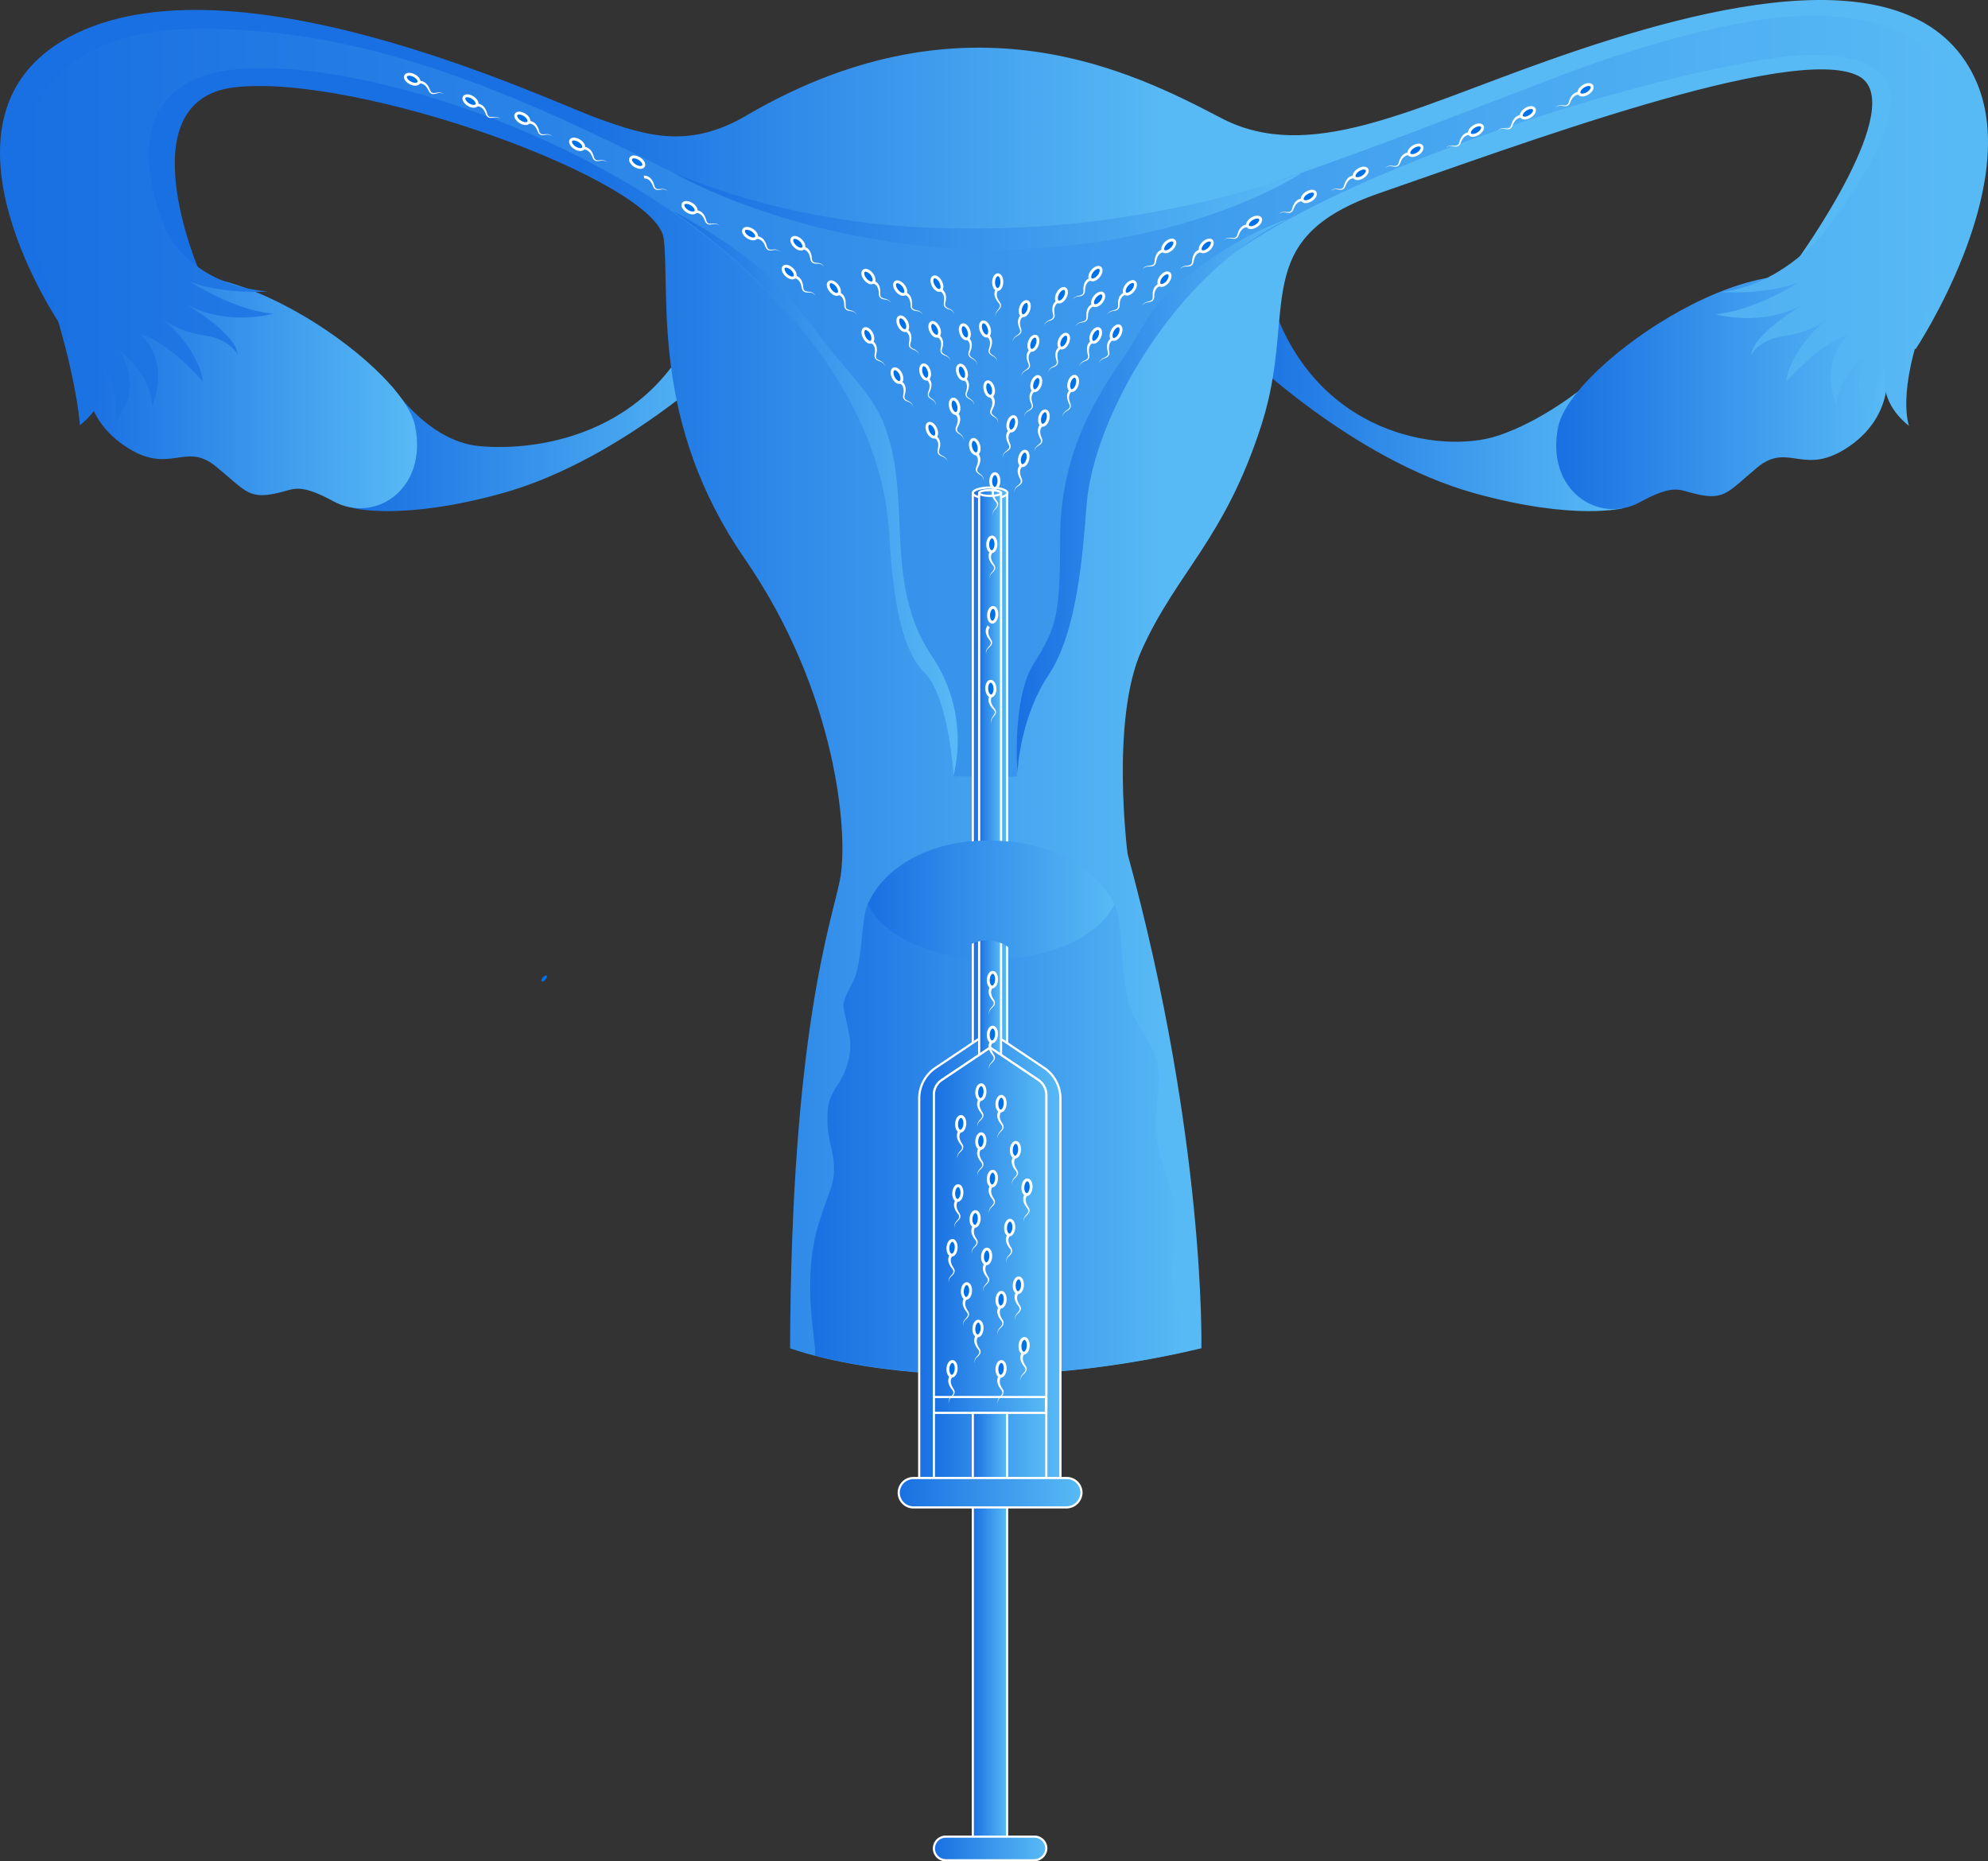 <?xml version="1.0" encoding="UTF-8"?> <svg xmlns="http://www.w3.org/2000/svg" xmlns:xlink="http://www.w3.org/1999/xlink" id="Layer_1" data-name="Layer 1" viewBox="0 0 689.72 645.7"><rect x="0" y="0" width="689.72" height="645.7" fill="#333333" stroke="none"/><defs><style>.cls-1{fill:url(#linear-gradient);}.cls-2{fill:url(#linear-gradient-2);}.cls-3{fill:url(#linear-gradient-3);}.cls-4{fill:url(#linear-gradient-4);}.cls-5{fill:url(#linear-gradient-5);}.cls-6{fill:url(#linear-gradient-6);}.cls-7{fill:url(#linear-gradient-7);}.cls-8{fill:url(#linear-gradient-8);}.cls-10,.cls-11,.cls-12,.cls-13,.cls-14,.cls-15,.cls-16,.cls-17,.cls-18,.cls-19,.cls-25,.cls-9{stroke:#fff;stroke-miterlimit:10;}.cls-10,.cls-11,.cls-12,.cls-13,.cls-14,.cls-15,.cls-16,.cls-17,.cls-18,.cls-19,.cls-9{stroke-width:0.75px;}.cls-9{fill:url(#linear-gradient-9);}.cls-10{fill:url(#linear-gradient-10);}.cls-11{fill:url(#linear-gradient-11);}.cls-12{fill:url(#linear-gradient-12);}.cls-13{fill:url(#linear-gradient-13);}.cls-14{fill:url(#linear-gradient-14);}.cls-15{fill:url(#linear-gradient-15);}.cls-16{fill:url(#linear-gradient-16);}.cls-17{fill:url(#linear-gradient-17);}.cls-18{fill:url(#linear-gradient-18);}.cls-19{fill:url(#linear-gradient-19);}.cls-20{fill:url(#linear-gradient-20);}.cls-21{fill:url(#linear-gradient-21);}.cls-22{fill:url(#linear-gradient-22);}.cls-23{fill:url(#linear-gradient-23);}.cls-24,.cls-25{fill:#0072e9;}.cls-26{fill:#fff;}</style><linearGradient id="linear-gradient" x1="633.6" y1="633.86" x2="766.3" y2="633.86" gradientTransform="matrix(1, 0, 0, -1, 0, 1080)" gradientUnits="userSpaceOnUse"><stop offset="0" stop-color="#1970e2"></stop><stop offset="1" stop-color="#58baf5"></stop></linearGradient><linearGradient id="linear-gradient-2" x1="742.81" y1="637.81" x2="857.65" y2="637.81" xlink:href="#linear-gradient"></linearGradient><linearGradient id="linear-gradient-3" x1="325.3" y1="633.86" x2="458" y2="633.86" xlink:href="#linear-gradient"></linearGradient><linearGradient id="linear-gradient-4" x1="232.63" y1="638.11" x2="347.47" y2="638.11" xlink:href="#linear-gradient"></linearGradient><linearGradient id="linear-gradient-5" x1="403.81" y1="535.44" x2="609.13" y2="535.44" xlink:href="#linear-gradient"></linearGradient><linearGradient id="linear-gradient-6" x1="210.6" y1="636.47" x2="886.63" y2="636.47" xlink:href="#linear-gradient"></linearGradient><linearGradient id="linear-gradient-7" x1="483.98" y1="389.74" x2="614.5" y2="389.74" xlink:href="#linear-gradient"></linearGradient><linearGradient id="linear-gradient-8" x1="504" y1="461.77" x2="589.5" y2="461.77" xlink:href="#linear-gradient"></linearGradient><linearGradient id="linear-gradient-9" x1="540.4" y1="503.1" x2="552.31" y2="503.1" gradientTransform="matrix(1, 0, 0, -1, -202.89, 773.92)" xlink:href="#linear-gradient"></linearGradient><linearGradient id="linear-gradient-10" x1="540.4" y1="602.9" x2="552.31" y2="602.9" gradientTransform="matrix(1, 0, 0, -1, -202.89, 773.92)" xlink:href="#linear-gradient"></linearGradient><linearGradient id="linear-gradient-11" x1="521.89" y1="338.6" x2="570.89" y2="338.6" xlink:href="#linear-gradient"></linearGradient><linearGradient id="linear-gradient-12" x1="542.58" y1="503.1" x2="550.16" y2="503.1" gradientTransform="matrix(1, 0, 0, -1, -202.89, 773.92)" xlink:href="#linear-gradient"></linearGradient><linearGradient id="linear-gradient-13" x1="542.58" y1="602.9" x2="550.16" y2="602.9" gradientTransform="matrix(1, 0, 0, -1, -202.89, 773.92)" xlink:href="#linear-gradient"></linearGradient><linearGradient id="linear-gradient-14" x1="526.9" y1="335.8" x2="565.8" y2="335.8" xlink:href="#linear-gradient"></linearGradient><linearGradient id="linear-gradient-15" x1="526.9" y1="348.15" x2="565.8" y2="348.15" xlink:href="#linear-gradient"></linearGradient><linearGradient id="linear-gradient-16" x1="526.9" y1="286.55" x2="565.8" y2="286.55" gradientTransform="matrix(1, 0, 0, -1, -202.89, 773.92)" xlink:href="#linear-gradient"></linearGradient><linearGradient id="linear-gradient-17" x1="540.4" y1="210.25" x2="552.31" y2="210.25" gradientTransform="matrix(1, 0, 0, -1, -202.89, 773.92)" xlink:href="#linear-gradient"></linearGradient><linearGradient id="linear-gradient-18" x1="526.9" y1="132.7" x2="565.8" y2="132.7" xlink:href="#linear-gradient"></linearGradient><linearGradient id="linear-gradient-19" x1="514.7" y1="256.1" x2="577.99" y2="256.1" xlink:href="#linear-gradient"></linearGradient><linearGradient id="linear-gradient-20" x1="504" y1="461.92" x2="589.5" y2="461.92" xlink:href="#linear-gradient"></linearGradient><linearGradient id="linear-gradient-21" x1="555.64" y1="602" x2="649.9" y2="602" xlink:href="#linear-gradient"></linearGradient><linearGradient id="linear-gradient-22" x1="435.9" y1="602.85" x2="535.28" y2="602.85" xlink:href="#linear-gradient"></linearGradient><linearGradient id="linear-gradient-23" x1="436.7" y1="700.65" x2="654.5" y2="700.65" xlink:href="#linear-gradient"></linearGradient></defs><title>iui 2</title><path class="cls-1" d="M752.9,439.9s-14.8,12.4-30.9,17.5c-18.9,6-63.6.1-78.5-48.5l-9.9,18.9s38,37.5,80.9,49.4c35.1,9.7,51.8,5.1,51.8,5.1Z" transform="translate(-202.89 -306.08)"></path><path class="cls-2" d="M789.2,476.9c-4-1.1-6.6-2.5-17.4,3.4-14.3,7.8-32.8-4.1-28.3-26.2s75.9-70.7,100.7-45.2c19.5,20,16.2,41.1.3,52s-20.9-1.7-31.9,7.3C801.8,477.2,801.2,480.2,789.2,476.9Z" transform="translate(-202.89 -306.08)"></path><path class="cls-3" d="M338.8,439.9s12.3,19.1,30.1,20.9c19.8,2,64.3-3.3,79.2-51.9l9.9,18.9s-38,37.5-80.9,49.4c-35.1,9.7-51.8,5.1-51.8,5.1Z" transform="translate(-202.89 -306.08)"></path><path class="cls-4" d="M301.2,476.6c4-1.1,6.6-2.5,17.4,3.4,14.3,7.8,32.8-4.1,28.3-26.2S271,383.1,246.2,408.6c-19.5,20-16.2,41.1-.3,52s20.9-1.7,31.9,7.3S289.2,479.8,301.2,476.6Z" transform="translate(-202.89 -306.08)"></path><path class="cls-5" d="M477,773.8s54.5,20.8,142.7,0c0,0,1.6-72.1-25.6-171.5,0,0-6-46.4,4.8-70.5,12.2-27.3,28.9-38.5,41.7-78.5S635.2,389,681.7,373s142.6-52,165.7-40.7c18.8,9.1-21,64-21,64l41.1,30.9s36.8-55.4,21.3-92.3c-19.6-46.3-93.3-27.4-147.8-8.2C692.3,343.8,657,363,626.5,347s-87.9-44.9-163.2-1.7c-20.8,12.8-35.8,8.1-53.4,1.7s-130.2-60-185.6-26.6c-48,29-.3,98.6-.3,98.6l48-19s-25.5-59,12-63.6c42.6-5.2,147,32.3,149.2,52.6s-4.5,63.7,28,110.8,36.1,96.5,33.1,111.5S477.4,664.2,477,773.8Z" transform="translate(-202.89 -306.08)"></path><path class="cls-6" d="M878.2,329.4c-12.6-15.9-35.5-19.8-60.2-17-19.7,2.2-49.2,10.6-71.3,19-44.5,16.9-53.9,21.1-103.1,38.5-57.2,20.3-154.9,22.2-206.9-3.8s-107.2-52-169.9-49.9c-22.2.7-48,8.9-55.1,36.1-4.1,15.6,4.3,43.2,7.8,53.6h0c10.3,31.5,11.1,47.7,11.1,47.7,11.8-9.3,8-20.4,8-20.4,6.2,8.4,4.2,19,4.2,19,10.9-12.1,1.1-25,1.1-25,13.3,11.1,11.6,20.1,11.6,20.1,6.8-17.1-4.1-25.3-4.1-25.3,9.4,2.1,21.9,16.4,21.9,16.4-1.8-12-13.9-21.5-13.9-21.5s5.1,4.2,14.7,5.6c8.6,1.3,11.3,6.6,11.3,6.6-.8-7.7-18.5-17.8-18.5-17.8,14.6,8.3,30.8,3.6,30.8,3.6-13.5-1.1-28.9-11.1-28.9-11.1,11.6,4.5,26.9,3.4,26.9,3.4-24.6-2.4-33.3-17.1-35.6-22.1-4.2-10.1-15.8-44.5,15.5-53.3,33.7-9.5,120.4,13.7,175.9,59.3,34.6,28.4,56.6,67.4,59.9,81.5,4.6,19.4.7,27.8,3.1,42.3,3.8,22.7,19.7,29.8,19.1,60.5l22,.1c2.4-27.5,7.6-29.1,14.9-48.1,7.1-18.4,3.3-28.5,5-43.7,1.8-15.4,19.1-58.8,45.6-82.1,39.8-35.2,149.5-68.6,198.2-75.5,21.7-3.1,35,1.5,38.3,8.6,6.4,14-13.9,41.8-23.1,53.4,0,0-14.1,17-34.4,19.3,0,0,15.3,1.1,26.9-3.4,0,0-15.4,9.9-28.9,11.1,0,0,16.1,4.7,30.8-3.6,0,0-17.7,10.1-18.5,17.8,0,0,2.6-5.4,11.3-6.6,9.7-1.4,14.7-5.6,14.7-5.6s-12.1,9.5-13.9,21.5c0,0,12.6-14.3,21.9-16.4,0,0-10.9,8.3-4.1,25.3,0,0-1.7-9,11.6-20.1,0,0-9.8,12.8,1.1,25,0,0-2-10.6,4.2-19,0,0-3.8,11.1,8,20.4,0,0-4.4-11.4,5.8-38C871.3,415.5,900.6,357.7,878.2,329.4Z" transform="translate(-202.89 -306.08)"></path><path class="cls-7" d="M589.4,619.6c-12.8-25.9-61.8-29.9-81-6.9-2.1,2.5-2.8,4.2-4.4,7-2,3.6-1.7,14.1-3.8,23.2-1.1,4.8-5.4,9.4-4.6,13.1,2.3,10.4,3.1,12.5,1.4,18.8-2.3,8.5-6.7,9.2-7,17.6-.4,9.9,2.6,12.7,2.2,20.7-.2,4.5-2.4,8-5.1,16.9-6.4,20.5-.9,41.7-1.4,46.3,18.1,4.7,63.9,12.9,128.8-1.4.1-6.1-4-14.7-4.9-26.3-.5-6.3,2.7-14.9,1.6-21.3-1.7-10.2-5.8-17.1-7.3-27.7-1.1-8,2.6-18.4,0-26.2-2.9-8.9-8-12.6-9.7-20.5a103.19,103.19,0,0,1-2.1-17.1C591.6,629.2,591.4,623.6,589.4,619.6Z" transform="translate(-202.89 -306.08)"></path><path class="cls-8" d="M589.4,619.6c-12.8-25.9-61.6-29.7-81-6.9a32.47,32.47,0,0,0-4.4,7c5.2,11,22.4,19.1,42.8,19.1s37.4-8,42.7-19A.35.35,0,0,1,589.4,619.6Z" transform="translate(-202.89 -306.08)"></path><rect class="cls-9" x="337.51" y="171.02" width="11.9" height="199.6"></rect><ellipse class="cls-10" cx="343.51" cy="171.02" rx="6" ry="1.9"></ellipse><path class="cls-11" d="M570.8,818.9h-49V687.2a12.8,12.8,0,0,1,5.7-10.7l18.8-12.6,18.8,12.6a12.8,12.8,0,0,1,5.7,10.7Z" transform="translate(-202.89 -306.08)"></path><rect class="cls-12" x="339.71" y="171.02" width="7.6" height="199.6"></rect><ellipse class="cls-13" cx="343.51" cy="171.02" rx="3.8" ry="1"></ellipse><path class="cls-14" d="M565.8,818.9H526.9v-133a6.16,6.16,0,0,1,2.8-5.2l16.7-11.2,16.7,11.2a6.41,6.41,0,0,1,2.8,5.2v133Z" transform="translate(-202.89 -306.08)"></path><path class="cls-15" d="M565.8,794.2H526.9V685.9a6.16,6.16,0,0,1,2.8-5.2l16.7-11.2,16.7,11.2a6.41,6.41,0,0,1,2.8,5.2V794.2Z" transform="translate(-202.89 -306.08)"></path><rect class="cls-16" x="324.01" y="484.62" width="38.9" height="5.5"></rect><rect class="cls-17" x="337.51" y="490.12" width="11.9" height="147.1"></rect><path class="cls-18" d="M561.8,951.4H531a4.12,4.12,0,0,1-4.1-4.1h0a4.12,4.12,0,0,1,4.1-4.1h30.8a4.12,4.12,0,0,1,4.1,4.1h0A4.26,4.26,0,0,1,561.8,951.4Z" transform="translate(-202.89 -306.08)"></path><path class="cls-19" d="M573,829H519.8a5.12,5.12,0,0,1-5.1-5.1h0a5.12,5.12,0,0,1,5.1-5.1H573a5.12,5.12,0,0,1,5.1,5.1h0A5.26,5.26,0,0,1,573,829Z" transform="translate(-202.89 -306.08)"></path><path class="cls-20" d="M589.4,619.6c-12.8-25.9-61.6-29.7-81-6.9a32.47,32.47,0,0,0-4.4,7c4.4,9.2,17.1,16.4,33,18.5v-2c0-1.3,3.8-3.9,8.4-3.9s8.4,2.6,8.4,3.9v2.3c17.2-1.6,31-9,35.7-18.7A.35.35,0,0,1,589.4,619.6Z" transform="translate(-202.89 -306.08)"></path><path class="cls-21" d="M555.9,574s.7-18.7,10.8-33.8,11.9-43,13.2-59.2c2.4-30,30.6-80.4,70-99,0,0-23.1,7-43.8,27.9-5.1,5.2-8.7,13.5-13.3,20.1-11.5,16.3-22.1,35.6-22.1,62.8,0,26.8-1.3,31-9.1,43.4S555.9,574,555.9,574Z" transform="translate(-202.89 -306.08)"></path><path class="cls-22" d="M533.7,575.2a52.1,52.1,0,0,0-7.5-41.5c-17.2-25.7-6.5-54.5-16.6-80.4-4.2-10.7-13.5-19.1-19.8-27.4-7.5-9.8-13.8-18.7-21.7-25.5a179,179,0,0,0-32.2-21.3s71.7,45.6,75.5,112.2c1,18.3,3.4,39.3,12.1,48S533.7,575.2,533.7,575.2Z" transform="translate(-202.89 -306.08)"></path><path class="cls-23" d="M436.7,366.1s45.9,26.8,112.3,26.5,105.5-26.5,105.5-26.5S542.1,409.8,436.7,366.1Z" transform="translate(-202.89 -306.08)"></path><ellipse class="cls-24" cx="391.65" cy="649.6" rx="1.3" ry="0.6" transform="matrix(0.66, -0.75, 0.75, 0.66, -556.91, 204.44)"></ellipse><ellipse class="cls-25" cx="547.02" cy="494.92" rx="2.56" ry="1.43" transform="translate(-166.08 721.63) rotate(-88.38)"></ellipse><path class="cls-26" d="M547.23,497.79a2.11,2.11,0,0,0-.45.95,2.68,2.68,0,0,0,0,1.16,4.26,4.26,0,0,0,.46,1.16c.19.38.47.7.71,1.15a1.65,1.65,0,0,1,.1,1.47,4.54,4.54,0,0,1-.87,1.09,3.29,3.29,0,0,0-.76,1.06,2.14,2.14,0,0,0-.08,1.3,2.19,2.19,0,0,1,0-1.34,3.57,3.57,0,0,1,.68-1.18,4.19,4.19,0,0,0,.72-1.07,1.2,1.2,0,0,0-.19-1.09c-.21-.33-.55-.67-.81-1.07a5.43,5.43,0,0,1-.65-1.27,3.27,3.27,0,0,1,.39-3Z" transform="translate(-202.89 -306.08)"></path><ellipse class="cls-25" cx="546.23" cy="520.93" rx="2.56" ry="1.43" transform="matrix(0.07, -1, 1, 0.07, -214.76, 723.04)"></ellipse><path class="cls-26" d="M546.31,523.81a1.93,1.93,0,0,0-.48.92,2.71,2.71,0,0,0,0,1.17,4.73,4.73,0,0,0,.41,1.18c.18.38.44.72.67,1.17a1.67,1.67,0,0,1,0,1.48,4.47,4.47,0,0,1-.91,1,3.19,3.19,0,0,0-.8,1,2.13,2.13,0,0,0-.14,1.3,2.3,2.3,0,0,1,0-1.35,3.49,3.49,0,0,1,.74-1.15,4.25,4.25,0,0,0,.76-1,1.24,1.24,0,0,0-.14-1.1c-.2-.33-.53-.69-.77-1.09a5.38,5.38,0,0,1-.6-1.31,3.25,3.25,0,0,1,.52-3Z" transform="translate(-202.89 -306.08)"></path><ellipse class="cls-25" cx="546.69" cy="544.92" rx="1.43" ry="2.56" transform="translate(-224.26 -283.76) rotate(-2.29)"></ellipse><path class="cls-26" d="M547.09,547.77a2.08,2.08,0,0,0-.38,1,2.91,2.91,0,0,0,.12,1.16,4.58,4.58,0,0,0,.53,1.12c.23.36.52.67.79,1.09a1.63,1.63,0,0,1,.2,1.47,4.36,4.36,0,0,1-.79,1.14,3.4,3.4,0,0,0-.68,1.12,2.22,2.22,0,0,0,0,1.3,2.26,2.26,0,0,1-.12-1.34,3.66,3.66,0,0,1,.6-1.22,4.24,4.24,0,0,0,.64-1.12,1.18,1.18,0,0,0-.26-1.08c-.23-.31-.59-.62-.88-1a4.88,4.88,0,0,1-.73-1.23,3.23,3.23,0,0,1,.18-3Z" transform="translate(-202.89 -306.08)"></path><ellipse class="cls-25" cx="547.19" cy="645.93" rx="2.56" ry="1.43" transform="translate(-334.44 845.76) rotate(-86.43)"></ellipse><path class="cls-26" d="M547.29,648.8a2,2,0,0,0-.47.93,2.71,2.71,0,0,0,0,1.17,4.55,4.55,0,0,0,.42,1.17c.18.39.45.72.68,1.17a1.67,1.67,0,0,1,0,1.48,4.47,4.47,0,0,1-.9,1.06,3.26,3.26,0,0,0-.79,1,2.14,2.14,0,0,0-.13,1.3,2.27,2.27,0,0,1,0-1.34,3.51,3.51,0,0,1,.73-1.16,4.47,4.47,0,0,0,.75-1,1.21,1.21,0,0,0-.15-1.1c-.2-.34-.53-.69-.77-1.09a5,5,0,0,1-.61-1.3,3.26,3.26,0,0,1,.49-3Z" transform="translate(-202.89 -306.08)"></path><ellipse class="cls-25" cx="547.19" cy="664.93" rx="2.56" ry="1.43" transform="translate(-353.41 863.58) rotate(-86.43)"></ellipse><path class="cls-26" d="M547.29,667.8a2,2,0,0,0-.47.93,2.71,2.71,0,0,0,0,1.17,4.55,4.55,0,0,0,.42,1.17c.18.39.45.72.68,1.17a1.67,1.67,0,0,1,0,1.48,4.47,4.47,0,0,1-.9,1.06,3.26,3.26,0,0,0-.79,1,2.14,2.14,0,0,0-.13,1.3,2.27,2.27,0,0,1,0-1.34,3.51,3.51,0,0,1,.73-1.16,4.47,4.47,0,0,0,.75-1,1.21,1.21,0,0,0-.15-1.1c-.2-.34-.53-.69-.77-1.09a5,5,0,0,1-.61-1.3,3.26,3.26,0,0,1,.49-3Z" transform="translate(-202.89 -306.08)"></path><ellipse class="cls-25" cx="550.19" cy="688.93" rx="2.56" ry="1.43" transform="translate(-374.55 889.08) rotate(-86.43)"></ellipse><path class="cls-26" d="M550.29,691.8a2,2,0,0,0-.47.93,2.71,2.71,0,0,0,0,1.17,4.55,4.55,0,0,0,.42,1.17c.18.39.45.72.68,1.17a1.67,1.67,0,0,1,0,1.48,4.47,4.47,0,0,1-.9,1.06,3.26,3.26,0,0,0-.79,1,2.14,2.14,0,0,0-.13,1.3,2.27,2.27,0,0,1,0-1.34,3.51,3.51,0,0,1,.73-1.16,4.47,4.47,0,0,0,.75-1,1.21,1.21,0,0,0-.15-1.1c-.2-.34-.53-.69-.77-1.09a5,5,0,0,1-.61-1.3,3.26,3.26,0,0,1,.49-3Z" transform="translate(-202.89 -306.08)"></path><ellipse class="cls-25" cx="543.19" cy="701.93" rx="2.56" ry="1.43" transform="translate(-394.09 894.28) rotate(-86.43)"></ellipse><path class="cls-26" d="M543.29,704.8a2,2,0,0,0-.47.93,2.71,2.71,0,0,0,0,1.17,4.55,4.55,0,0,0,.42,1.17c.18.39.45.72.68,1.17a1.67,1.67,0,0,1,0,1.48,4.47,4.47,0,0,1-.9,1.06,3.26,3.26,0,0,0-.79,1,2.14,2.14,0,0,0-.13,1.3,2.27,2.27,0,0,1,0-1.34,3.51,3.51,0,0,1,.73-1.16,4.47,4.47,0,0,0,.75-1,1.21,1.21,0,0,0-.15-1.1c-.2-.34-.53-.69-.77-1.09a5,5,0,0,1-.61-1.3,3.26,3.26,0,0,1,.49-3Z" transform="translate(-202.89 -306.08)"></path><ellipse class="cls-25" cx="547.19" cy="714.93" rx="2.56" ry="1.43" transform="translate(-403.31 910.46) rotate(-86.43)"></ellipse><path class="cls-26" d="M547.29,717.8a2,2,0,0,0-.47.93,2.71,2.71,0,0,0,0,1.17,4.55,4.55,0,0,0,.42,1.17c.18.39.45.72.68,1.17a1.67,1.67,0,0,1,0,1.48,4.47,4.47,0,0,1-.9,1.06,3.26,3.26,0,0,0-.79,1,2.14,2.14,0,0,0-.13,1.3,2.27,2.27,0,0,1,0-1.34,3.51,3.51,0,0,1,.73-1.16,4.47,4.47,0,0,0,.75-1,1.21,1.21,0,0,0-.15-1.1c-.2-.34-.53-.69-.77-1.09a5,5,0,0,1-.61-1.3,3.26,3.26,0,0,1,.49-3Z" transform="translate(-202.89 -306.08)"></path><ellipse class="cls-25" cx="555.19" cy="704.93" rx="2.56" ry="1.43" transform="translate(-385.83 909.07) rotate(-86.43)"></ellipse><path class="cls-26" d="M555.29,707.8a2,2,0,0,0-.47.93,2.71,2.71,0,0,0,0,1.17,4.55,4.55,0,0,0,.42,1.17c.18.39.45.72.68,1.17a1.67,1.67,0,0,1,0,1.48,4.47,4.47,0,0,1-.9,1.06,3.26,3.26,0,0,0-.79,1,2.14,2.14,0,0,0-.13,1.3,2.27,2.27,0,0,1,0-1.34,3.51,3.51,0,0,1,.73-1.16,4.47,4.47,0,0,0,.75-1,1.21,1.21,0,0,0-.15-1.1c-.2-.34-.53-.69-.77-1.09a5,5,0,0,1-.61-1.3,3.26,3.26,0,0,1,.49-3Z" transform="translate(-202.89 -306.08)"></path><ellipse class="cls-25" cx="559.19" cy="717.93" rx="2.56" ry="1.43" transform="translate(-395.05 925.25) rotate(-86.43)"></ellipse><path class="cls-26" d="M559.29,720.8a2,2,0,0,0-.47.93,2.71,2.71,0,0,0,0,1.17,4.55,4.55,0,0,0,.42,1.17c.18.39.45.72.68,1.17a1.67,1.67,0,0,1,0,1.48,4.47,4.47,0,0,1-.9,1.06,3.26,3.26,0,0,0-.79,1,2.14,2.14,0,0,0-.13,1.3,2.27,2.27,0,0,1,0-1.34,3.51,3.51,0,0,1,.73-1.16,4.47,4.47,0,0,0,.75-1,1.21,1.21,0,0,0-.15-1.1c-.2-.34-.53-.69-.77-1.09a5,5,0,0,1-.61-1.3,3.26,3.26,0,0,1,.49-3Z" transform="translate(-202.89 -306.08)"></path><ellipse class="cls-25" cx="541.19" cy="728.93" rx="2.56" ry="1.43" transform="translate(-422.91 917.6) rotate(-86.43)"></ellipse><path class="cls-26" d="M541.29,731.8a2,2,0,0,0-.47.93,2.71,2.71,0,0,0,0,1.17,4.55,4.55,0,0,0,.42,1.17c.18.39.45.72.68,1.17a1.67,1.67,0,0,1,0,1.48,4.47,4.47,0,0,1-.9,1.06,3.26,3.26,0,0,0-.79,1,2.14,2.14,0,0,0-.13,1.3,2.27,2.27,0,0,1,0-1.34,3.51,3.51,0,0,1,.73-1.16,4.47,4.47,0,0,0,.75-1,1.21,1.21,0,0,0-.15-1.1c-.2-.34-.53-.69-.77-1.09a5,5,0,0,1-.61-1.3,3.26,3.26,0,0,1,.49-3Z" transform="translate(-202.89 -306.08)"></path><ellipse class="cls-25" cx="535.19" cy="719.93" rx="2.56" ry="1.43" transform="translate(-419.55 903.18) rotate(-86.43)"></ellipse><path class="cls-26" d="M535.29,722.8a2,2,0,0,0-.47.93,2.71,2.71,0,0,0,0,1.17,4.55,4.55,0,0,0,.42,1.17c.18.39.45.72.68,1.17a1.67,1.67,0,0,1,0,1.48,4.47,4.47,0,0,1-.9,1.06,3.26,3.26,0,0,0-.79,1,2.14,2.14,0,0,0-.13,1.3,2.27,2.27,0,0,1,0-1.34,3.51,3.51,0,0,1,.73-1.16,4.47,4.47,0,0,0,.75-1,1.21,1.21,0,0,0-.15-1.1c-.2-.34-.53-.69-.77-1.09a5,5,0,0,1-.61-1.3,3.26,3.26,0,0,1,.49-3Z" transform="translate(-202.89 -306.08)"></path><ellipse class="cls-25" cx="545.19" cy="741.93" rx="2.56" ry="1.43" transform="translate(-432.13 933.79) rotate(-86.43)"></ellipse><path class="cls-26" d="M545.29,744.8a2,2,0,0,0-.47.93,2.71,2.71,0,0,0,0,1.17,4.55,4.55,0,0,0,.42,1.17c.18.39.45.72.68,1.17a1.67,1.67,0,0,1,0,1.48,4.47,4.47,0,0,1-.9,1.06,3.26,3.26,0,0,0-.79,1,2.14,2.14,0,0,0-.13,1.3,2.27,2.27,0,0,1,0-1.34,3.51,3.51,0,0,1,.73-1.16,4.47,4.47,0,0,0,.75-1,1.21,1.21,0,0,0-.15-1.1c-.2-.34-.53-.69-.77-1.09a5,5,0,0,1-.61-1.3,3.26,3.26,0,0,1,.49-3Z" transform="translate(-202.89 -306.08)"></path><ellipse class="cls-25" cx="553.19" cy="731.93" rx="2.56" ry="1.43" transform="translate(-414.65 932.39) rotate(-86.43)"></ellipse><path class="cls-26" d="M553.29,734.8a2,2,0,0,0-.47.93,2.71,2.71,0,0,0,0,1.17,4.55,4.55,0,0,0,.42,1.17c.18.39.45.72.68,1.17a1.67,1.67,0,0,1,0,1.48,4.47,4.47,0,0,1-.9,1.06,3.26,3.26,0,0,0-.79,1,2.14,2.14,0,0,0-.13,1.3,2.27,2.27,0,0,1,0-1.34,3.51,3.51,0,0,1,.73-1.16,4.47,4.47,0,0,0,.75-1,1.21,1.21,0,0,0-.15-1.1c-.2-.34-.53-.69-.77-1.09a5,5,0,0,1-.61-1.3,3.26,3.26,0,0,1,.49-3Z" transform="translate(-202.89 -306.08)"></path><ellipse class="cls-25" cx="538.19" cy="753.93" rx="2.56" ry="1.43" transform="translate(-450.67 938.05) rotate(-86.43)"></ellipse><path class="cls-26" d="M538.29,756.8a2,2,0,0,0-.47.93,2.71,2.71,0,0,0,0,1.17,4.55,4.55,0,0,0,.42,1.17c.18.39.45.72.68,1.17a1.67,1.67,0,0,1,0,1.48,4.47,4.47,0,0,1-.9,1.06,3.26,3.26,0,0,0-.79,1,2.14,2.14,0,0,0-.13,1.3,2.27,2.27,0,0,1,0-1.34,3.51,3.51,0,0,1,.73-1.16,4.47,4.47,0,0,0,.75-1,1.21,1.21,0,0,0-.15-1.1c-.2-.34-.53-.69-.77-1.09a5,5,0,0,1-.61-1.3,3.26,3.26,0,0,1,.49-3Z" transform="translate(-202.89 -306.08)"></path><ellipse class="cls-25" cx="533.19" cy="738.93" rx="2.56" ry="1.43" transform="translate(-440.39 919) rotate(-86.43)"></ellipse><path class="cls-26" d="M533.29,741.8a2,2,0,0,0-.47.93,2.71,2.71,0,0,0,0,1.17,4.55,4.55,0,0,0,.42,1.17c.18.39.45.72.68,1.17a1.67,1.67,0,0,1,0,1.48,4.47,4.47,0,0,1-.9,1.06,3.26,3.26,0,0,0-.79,1,2.14,2.14,0,0,0-.13,1.3,2.27,2.27,0,0,1,0-1.34,3.51,3.51,0,0,1,.73-1.16,4.47,4.47,0,0,0,.75-1,1.21,1.21,0,0,0-.15-1.1c-.2-.34-.53-.69-.77-1.09a5,5,0,0,1-.61-1.3,3.26,3.26,0,0,1,.49-3Z" transform="translate(-202.89 -306.08)"></path><ellipse class="cls-25" cx="542.19" cy="766.93" rx="2.56" ry="1.43" transform="translate(-459.9 954.24) rotate(-86.43)"></ellipse><path class="cls-26" d="M542.29,769.8a2,2,0,0,0-.47.93,2.71,2.71,0,0,0,0,1.17,4.55,4.55,0,0,0,.42,1.17c.18.39.45.72.68,1.17a1.67,1.67,0,0,1,0,1.48,4.47,4.47,0,0,1-.9,1.06,3.26,3.26,0,0,0-.79,1,2.14,2.14,0,0,0-.13,1.3,2.27,2.27,0,0,1,0-1.34,3.51,3.51,0,0,1,.73-1.16,4.47,4.47,0,0,0,.75-1,1.21,1.21,0,0,0-.15-1.1c-.2-.34-.53-.69-.77-1.09a5,5,0,0,1-.61-1.3,3.26,3.26,0,0,1,.49-3Z" transform="translate(-202.89 -306.08)"></path><ellipse class="cls-25" cx="550.19" cy="756.93" rx="2.56" ry="1.43" transform="translate(-442.41 952.84) rotate(-86.43)"></ellipse><path class="cls-26" d="M550.29,759.8a2,2,0,0,0-.47.93,2.71,2.71,0,0,0,0,1.17,4.55,4.55,0,0,0,.42,1.17c.18.39.45.72.68,1.17a1.67,1.67,0,0,1,0,1.48,4.47,4.47,0,0,1-.9,1.06,3.26,3.26,0,0,0-.79,1,2.14,2.14,0,0,0-.13,1.3,2.27,2.27,0,0,1,0-1.34,3.51,3.51,0,0,1,.73-1.16,4.47,4.47,0,0,0,.75-1,1.21,1.21,0,0,0-.15-1.1c-.2-.34-.53-.69-.77-1.09a5,5,0,0,1-.61-1.3,3.26,3.26,0,0,1,.49-3Z" transform="translate(-202.89 -306.08)"></path><ellipse class="cls-25" cx="556.19" cy="751.93" rx="2.56" ry="1.43" transform="translate(-431.8 954.14) rotate(-86.43)"></ellipse><path class="cls-26" d="M556.29,754.8a2,2,0,0,0-.47.93,2.71,2.71,0,0,0,0,1.17,4.55,4.55,0,0,0,.42,1.17c.18.39.45.72.68,1.17a1.67,1.67,0,0,1,0,1.48,4.47,4.47,0,0,1-.9,1.06,3.26,3.26,0,0,0-.79,1,2.14,2.14,0,0,0-.13,1.3,2.27,2.27,0,0,1,0-1.34,3.51,3.51,0,0,1,.73-1.16,4.47,4.47,0,0,0,.75-1,1.21,1.21,0,0,0-.15-1.1c-.2-.34-.53-.69-.77-1.09a5,5,0,0,1-.61-1.3,3.26,3.26,0,0,1,.49-3Z" transform="translate(-202.89 -306.08)"></path><ellipse class="cls-25" cx="550.19" cy="780.93" rx="2.56" ry="1.43" transform="translate(-466.37 975.35) rotate(-86.43)"></ellipse><path class="cls-26" d="M550.29,783.8a2,2,0,0,0-.47.93,2.71,2.71,0,0,0,0,1.17,4.55,4.55,0,0,0,.42,1.17c.18.39.45.72.68,1.17a1.67,1.67,0,0,1,0,1.48,4.47,4.47,0,0,1-.9,1.06,3.26,3.26,0,0,0-.79,1,2.14,2.14,0,0,0-.13,1.3,2.27,2.27,0,0,1,0-1.34,3.51,3.51,0,0,1,.73-1.16,4.47,4.47,0,0,0,.75-1,1.21,1.21,0,0,0-.15-1.1c-.2-.34-.53-.69-.77-1.09a5,5,0,0,1-.61-1.3,3.26,3.26,0,0,1,.49-3Z" transform="translate(-202.89 -306.08)"></path><ellipse class="cls-25" cx="533.19" cy="780.93" rx="2.56" ry="1.43" transform="translate(-482.31 958.38) rotate(-86.43)"></ellipse><path class="cls-26" d="M533.29,783.8a2,2,0,0,0-.47.93,2.71,2.71,0,0,0,0,1.17,4.55,4.55,0,0,0,.42,1.17c.18.39.45.72.68,1.17a1.67,1.67,0,0,1,0,1.48,4.47,4.47,0,0,1-.9,1.06,3.26,3.26,0,0,0-.79,1,2.14,2.14,0,0,0-.13,1.3,2.27,2.27,0,0,1,0-1.34,3.51,3.51,0,0,1,.73-1.16,4.47,4.47,0,0,0,.75-1,1.21,1.21,0,0,0-.15-1.1c-.2-.34-.53-.69-.77-1.09a5,5,0,0,1-.61-1.3,3.26,3.26,0,0,1,.49-3Z" transform="translate(-202.89 -306.08)"></path><ellipse class="cls-25" cx="558.19" cy="772.93" rx="2.56" ry="1.43" transform="translate(-450.88 975.83) rotate(-86.43)"></ellipse><path class="cls-26" d="M558.29,775.8a2,2,0,0,0-.47.93,2.71,2.71,0,0,0,0,1.17,4.55,4.55,0,0,0,.42,1.17c.18.39.45.72.68,1.17a1.67,1.67,0,0,1,0,1.48,4.47,4.47,0,0,1-.9,1.06,3.26,3.26,0,0,0-.79,1,2.14,2.14,0,0,0-.13,1.3,2.27,2.27,0,0,1,0-1.34,3.51,3.51,0,0,1,.73-1.16,4.47,4.47,0,0,0,.75-1,1.21,1.21,0,0,0-.15-1.1c-.2-.34-.53-.69-.77-1.09a5,5,0,0,1-.61-1.3,3.26,3.26,0,0,1,.49-3Z" transform="translate(-202.89 -306.08)"></path><ellipse class="cls-25" cx="536.19" cy="695.93" rx="2.56" ry="1.43" transform="translate(-394.66 881.67) rotate(-86.43)"></ellipse><path class="cls-26" d="M536.29,698.8a2,2,0,0,0-.47.93,2.71,2.71,0,0,0,0,1.17,4.55,4.55,0,0,0,.42,1.17c.18.39.45.72.68,1.17a1.67,1.67,0,0,1,0,1.48,4.47,4.47,0,0,1-.9,1.06,3.26,3.26,0,0,0-.79,1,2.14,2.14,0,0,0-.13,1.3,2.27,2.27,0,0,1,0-1.34,3.51,3.51,0,0,1,.73-1.16,4.47,4.47,0,0,0,.75-1,1.21,1.21,0,0,0-.15-1.1c-.2-.34-.53-.69-.77-1.09a5,5,0,0,1-.61-1.3,3.26,3.26,0,0,1,.49-3Z" transform="translate(-202.89 -306.08)"></path><ellipse class="cls-25" cx="543.19" cy="684.93" rx="2.56" ry="1.43" transform="translate(-377.12 878.34) rotate(-86.43)"></ellipse><path class="cls-26" d="M543.29,687.8a2,2,0,0,0-.47.93,2.71,2.71,0,0,0,0,1.17,4.55,4.55,0,0,0,.42,1.17c.18.39.45.72.68,1.17a1.67,1.67,0,0,1,0,1.48,4.47,4.47,0,0,1-.9,1.06,3.26,3.26,0,0,0-.79,1,2.14,2.14,0,0,0-.13,1.3,2.27,2.27,0,0,1,0-1.34,3.51,3.51,0,0,1,.73-1.16,4.47,4.47,0,0,0,.75-1,1.21,1.21,0,0,0-.15-1.1c-.2-.34-.53-.69-.77-1.09a5,5,0,0,1-.61-1.3,3.26,3.26,0,0,1,.49-3Z" transform="translate(-202.89 -306.08)"></path><ellipse class="cls-25" cx="548.01" cy="472.92" rx="2.56" ry="1.43" transform="translate(-141.67 702.56) rotate(-88.53)"></ellipse><path class="cls-26" d="M548.22,475.79a2.1,2.1,0,0,0-.44.95,2.68,2.68,0,0,0,0,1.16,4.39,4.39,0,0,0,.46,1.16c.2.38.47.7.72,1.14a1.67,1.67,0,0,1,.1,1.48,4.54,4.54,0,0,1-.87,1.09,3.53,3.53,0,0,0-.75,1.06,2.17,2.17,0,0,0-.08,1.31,2.3,2.3,0,0,1,0-1.35,3.75,3.75,0,0,1,.68-1.18,4.57,4.57,0,0,0,.72-1.07,1.23,1.23,0,0,0-.19-1.09c-.22-.33-.56-.67-.81-1.07a5.1,5.1,0,0,1-.66-1.27,3.21,3.21,0,0,1,.39-3Z" transform="translate(-202.89 -306.08)"></path><ellipse class="cls-25" cx="549.01" cy="403.92" rx="2.56" ry="1.43" transform="translate(-71.72 636.33) rotate(-88.53)"></ellipse><path class="cls-26" d="M549.22,406.79a2.1,2.1,0,0,0-.44.95,2.68,2.68,0,0,0,0,1.16,4.39,4.39,0,0,0,.46,1.16c.2.38.47.7.72,1.14a1.67,1.67,0,0,1,.1,1.48,4.54,4.54,0,0,1-.87,1.09,3.53,3.53,0,0,0-.75,1.06,2.17,2.17,0,0,0-.08,1.31,2.3,2.3,0,0,1,0-1.35,3.75,3.75,0,0,1,.68-1.18,4.57,4.57,0,0,0,.72-1.07,1.23,1.23,0,0,0-.19-1.09c-.22-.33-.56-.67-.81-1.07a5.1,5.1,0,0,1-.66-1.27,3.21,3.21,0,0,1,.39-3Z" transform="translate(-202.89 -306.08)"></path><ellipse class="cls-25" cx="554.04" cy="453.06" rx="2.56" ry="1.43" transform="translate(-221.26 576.6) rotate(-76.16)"></ellipse><path class="cls-26" d="M553.64,455.91a2,2,0,0,0-.64.83,2.9,2.9,0,0,0-.22,1.14,4.73,4.73,0,0,0,.21,1.23c.11.41.31.79.46,1.27a1.68,1.68,0,0,1-.22,1.47,4.64,4.64,0,0,1-1.08.88,3.21,3.21,0,0,0-1,.87,2.21,2.21,0,0,0-.36,1.26,2.26,2.26,0,0,1,.25-1.32,3.42,3.42,0,0,1,.92-1,4.67,4.67,0,0,0,.93-.89,1.24,1.24,0,0,0,.05-1.11c-.14-.37-.4-.77-.57-1.21a5.27,5.27,0,0,1-.37-1.39,3.22,3.22,0,0,1,1-2.84Z" transform="translate(-202.89 -306.08)"></path><ellipse class="cls-25" cx="575.22" cy="439.11" rx="2.56" ry="1.43" transform="translate(-208.55 564.61) rotate(-73.97)"></ellipse><path class="cls-26" d="M574.71,441.94a1.93,1.93,0,0,0-.67.8,2.93,2.93,0,0,0-.26,1.14,4.4,4.4,0,0,0,.16,1.24c.09.41.28.79.4,1.28a1.67,1.67,0,0,1-.27,1.46,4.73,4.73,0,0,1-1.11.83,3.43,3.43,0,0,0-1,.85,2.21,2.21,0,0,0-.41,1.23,2.3,2.3,0,0,1,.31-1.3,3.58,3.58,0,0,1,1-1,4.42,4.42,0,0,0,1-.85,1.23,1.23,0,0,0,.09-1.11c-.13-.37-.37-.79-.52-1.23a5,5,0,0,1-.31-1.4,3.2,3.2,0,0,1,1.12-2.8Z" transform="translate(-202.89 -306.08)"></path><ellipse class="cls-25" cx="562.44" cy="439.17" rx="2.56" ry="1.43" transform="translate(-237.06 524.6) rotate(-71.26)"></ellipse><path class="cls-26" d="M561.79,442a2,2,0,0,0-.7.77,2.84,2.84,0,0,0-.32,1.13,4.79,4.79,0,0,0,.1,1.24c.08.42.25.81.35,1.3a1.64,1.64,0,0,1-.34,1.44,4.59,4.59,0,0,1-1.15.78,3.44,3.44,0,0,0-1,.8,2.17,2.17,0,0,0-.46,1.22,2.2,2.2,0,0,1,.36-1.29,3.44,3.44,0,0,1,1-.93,4.77,4.77,0,0,0,1-.81,1.22,1.22,0,0,0,.15-1.1c-.11-.38-.33-.81-.46-1.26a5,5,0,0,1-.25-1.41,3.22,3.22,0,0,1,1.26-2.75Z" transform="translate(-202.89 -306.08)"></path><ellipse class="cls-25" cx="561.44" cy="425.17" rx="2.56" ry="1.43" transform="translate(-224.48 514.15) rotate(-71.26)"></ellipse><path class="cls-26" d="M560.79,428a2,2,0,0,0-.7.77,2.84,2.84,0,0,0-.32,1.13,4.79,4.79,0,0,0,.1,1.24c.08.42.25.81.35,1.3a1.64,1.64,0,0,1-.34,1.44,4.59,4.59,0,0,1-1.15.78,3.44,3.44,0,0,0-1,.8,2.17,2.17,0,0,0-.46,1.22,2.2,2.2,0,0,1,.36-1.29,3.44,3.44,0,0,1,1-.93,4.77,4.77,0,0,0,1-.81,1.22,1.22,0,0,0,.15-1.1c-.11-.38-.33-.81-.46-1.26a5,5,0,0,1-.25-1.41,3.22,3.22,0,0,1,1.26-2.75Z" transform="translate(-202.89 -306.08)"></path><ellipse class="cls-25" cx="558.44" cy="413.17" rx="2.56" ry="1.43" transform="translate(-215.15 503.16) rotate(-71.26)"></ellipse><path class="cls-26" d="M557.79,416a2,2,0,0,0-.7.77,2.84,2.84,0,0,0-.32,1.13,4.79,4.79,0,0,0,.1,1.24c.08.42.25.81.35,1.3a1.64,1.64,0,0,1-.34,1.44,4.59,4.59,0,0,1-1.15.78,3.44,3.44,0,0,0-1,.8,2.17,2.17,0,0,0-.46,1.22,2.2,2.2,0,0,1,.36-1.29,3.44,3.44,0,0,1,1-.93,4.77,4.77,0,0,0,1-.81,1.22,1.22,0,0,0,.15-1.1c-.11-.38-.33-.81-.46-1.26a5,5,0,0,1-.25-1.41,3.22,3.22,0,0,1,1.26-2.75Z" transform="translate(-202.89 -306.08)"></path><ellipse class="cls-25" cx="571.14" cy="408.48" rx="2.56" ry="1.43" transform="translate(-259.66 416.69) rotate(-62.16)"></ellipse><path class="cls-26" d="M570.06,411.14a2.13,2.13,0,0,0-.82.65,2.82,2.82,0,0,0-.48,1.07,4.22,4.22,0,0,0-.1,1.24c0,.42.11.84.13,1.34a1.68,1.68,0,0,1-.56,1.37,4.63,4.63,0,0,1-1.26.59,3.2,3.2,0,0,0-1.15.62,2.22,2.22,0,0,0-.65,1.13,2.28,2.28,0,0,1,.56-1.22,3.61,3.61,0,0,1,1.14-.76,4,4,0,0,0,1.11-.64,1.19,1.19,0,0,0,.32-1.06c0-.39-.2-.85-.26-1.31a5.77,5.77,0,0,1,0-1.44,3.24,3.24,0,0,1,1.68-2.51Z" transform="translate(-202.89 -306.08)"></path><ellipse class="cls-25" cx="582.95" cy="401.01" rx="2.56" ry="1.43" transform="translate(-299.56 291.81) rotate(-50.68)"></ellipse><path class="cls-26" d="M581.36,403.41a2.08,2.08,0,0,0-.94.47,3,3,0,0,0-.68.95,4.64,4.64,0,0,0-.35,1.2c-.07.41,0,.84-.13,1.34a1.69,1.69,0,0,1-.83,1.23,4.49,4.49,0,0,1-1.35.32,3.56,3.56,0,0,0-1.25.38,2.22,2.22,0,0,0-.86,1,2.19,2.19,0,0,1,.8-1.08,3.58,3.58,0,0,1,1.26-.52,4.37,4.37,0,0,0,1.22-.4,1.2,1.2,0,0,0,.52-1c0-.39,0-.87,0-1.34a5.4,5.4,0,0,1,.27-1.41,3.25,3.25,0,0,1,2.14-2.13Z" transform="translate(-202.89 -306.08)"></path><ellipse class="cls-25" cx="565.04" cy="451.06" rx="2.56" ry="1.43" transform="translate(-210.95 585.76) rotate(-76.16)"></ellipse><path class="cls-26" d="M564.64,453.91a2,2,0,0,0-.64.83,2.9,2.9,0,0,0-.22,1.14,4.73,4.73,0,0,0,.21,1.23c.11.41.31.79.46,1.27a1.68,1.68,0,0,1-.22,1.47,4.64,4.64,0,0,1-1.08.88,3.21,3.21,0,0,0-1,.87,2.21,2.21,0,0,0-.36,1.26,2.26,2.26,0,0,1,.25-1.32,3.42,3.42,0,0,1,.92-1,4.67,4.67,0,0,0,.93-.89,1.24,1.24,0,0,0,.05-1.11c-.14-.37-.4-.77-.57-1.21a5.27,5.27,0,0,1-.37-1.39,3.22,3.22,0,0,1,1-2.84Z" transform="translate(-202.89 -306.08)"></path><ellipse class="cls-25" cx="558.04" cy="465.06" rx="2.56" ry="1.43" transform="translate(-229.87 589.61) rotate(-76.16)"></ellipse><path class="cls-26" d="M557.64,467.91a2,2,0,0,0-.64.83,2.9,2.9,0,0,0-.22,1.14,4.73,4.73,0,0,0,.21,1.23c.11.41.31.79.46,1.27a1.68,1.68,0,0,1-.22,1.47,4.64,4.64,0,0,1-1.08.88,3.21,3.21,0,0,0-1,.87,2.21,2.21,0,0,0-.36,1.26,2.26,2.26,0,0,1,.25-1.32,3.42,3.42,0,0,1,.92-1,4.67,4.67,0,0,0,.93-.89,1.24,1.24,0,0,0,.05-1.11c-.14-.37-.4-.77-.57-1.21a5.27,5.27,0,0,1-.37-1.39,3.22,3.22,0,0,1,1-2.84Z" transform="translate(-202.89 -306.08)"></path><ellipse class="cls-25" cx="571.93" cy="424.37" rx="2.56" ry="1.43" transform="translate(-257.67 456.57) rotate(-64.93)"></ellipse><path class="cls-26" d="M571,427.09a2,2,0,0,0-.79.69,2.79,2.79,0,0,0-.43,1.08,4.72,4.72,0,0,0,0,1.25c0,.42.16.83.2,1.33a1.62,1.62,0,0,1-.5,1.39,4.21,4.21,0,0,1-1.23.66,3.4,3.4,0,0,0-1.11.67,2.2,2.2,0,0,0-.6,1.16,2.23,2.23,0,0,1,.51-1.24,3.56,3.56,0,0,1,1.1-.82,4.34,4.34,0,0,0,1.08-.69,1.21,1.21,0,0,0,.26-1.08c-.06-.38-.24-.83-.32-1.3a5.2,5.2,0,0,1-.09-1.43,3.28,3.28,0,0,1,1.55-2.59Z" transform="translate(-202.89 -306.08)"></path><ellipse class="cls-25" cx="583.9" cy="409.97" rx="2.56" ry="1.43" transform="translate(-303.58 304.76) rotate(-51.43)"></ellipse><path class="cls-26" d="M582.34,412.39a2,2,0,0,0-.93.49,2.72,2.72,0,0,0-.67.95,4.45,4.45,0,0,0-.33,1.2c-.07.42,0,.85-.12,1.35a1.64,1.64,0,0,1-.81,1.23,4.28,4.28,0,0,1-1.35.35,3.41,3.41,0,0,0-1.24.4,2.26,2.26,0,0,0-.85,1,2.35,2.35,0,0,1,.78-1.09,3.76,3.76,0,0,1,1.26-.53,4.21,4.21,0,0,0,1.21-.42,1.24,1.24,0,0,0,.52-1c0-.39,0-.87,0-1.34a5.34,5.34,0,0,1,.24-1.41,3.21,3.21,0,0,1,2.12-2.15Z" transform="translate(-202.89 -306.08)"></path><ellipse class="cls-25" cx="594.9" cy="405.97" rx="2.56" ry="1.43" transform="translate(-296.31 311.86) rotate(-51.43)"></ellipse><path class="cls-26" d="M593.34,408.39a2,2,0,0,0-.93.49,2.72,2.72,0,0,0-.67.95,4.45,4.45,0,0,0-.33,1.2c-.07.42,0,.85-.12,1.35a1.64,1.64,0,0,1-.81,1.23,4.28,4.28,0,0,1-1.35.35,3.41,3.41,0,0,0-1.24.4,2.26,2.26,0,0,0-.85,1,2.35,2.35,0,0,1,.78-1.09,3.76,3.76,0,0,1,1.26-.53,4.21,4.21,0,0,0,1.21-.42,1.24,1.24,0,0,0,.52-1c0-.39,0-.87,0-1.34a5.34,5.34,0,0,1,.24-1.41,3.21,3.21,0,0,1,2.12-2.15Z" transform="translate(-202.89 -306.08)"></path><ellipse class="cls-25" cx="621.4" cy="391.43" rx="2.56" ry="1.43" transform="translate(-302.04 227.36) rotate(-43.36)"></ellipse><path class="cls-26" d="M619.51,393.61a2,2,0,0,0-1,.35,2.72,2.72,0,0,0-.8.85,4.14,4.14,0,0,0-.49,1.14c-.13.41-.17.83-.31,1.32a1.62,1.62,0,0,1-1,1.11,4.15,4.15,0,0,1-1.38.15,3.54,3.54,0,0,0-1.29.22,2.25,2.25,0,0,0-1,.86,2.29,2.29,0,0,1,.93-1,3.65,3.65,0,0,1,1.32-.35,4.4,4.4,0,0,0,1.26-.25,1.25,1.25,0,0,0,.65-.9c.08-.39.08-.87.18-1.33a4.91,4.91,0,0,1,.44-1.36,3.19,3.19,0,0,1,2.39-1.84Z" transform="translate(-202.89 -306.08)"></path><ellipse class="cls-25" cx="637.97" cy="383.17" rx="2.56" ry="1.43" transform="translate(-308.91 94.42) rotate(-32.32)"></ellipse><path class="cls-26" d="M635.7,384.94a2,2,0,0,0-1,.16,2.83,2.83,0,0,0-.95.68,4.16,4.16,0,0,0-.7,1c-.21.37-.32.78-.55,1.23a1.66,1.66,0,0,1-1.17.9,4.49,4.49,0,0,1-1.39-.11,3.22,3.22,0,0,0-1.31,0,2.18,2.18,0,0,0-1.12.65,2.23,2.23,0,0,1,1.09-.77,3.74,3.74,0,0,1,1.37-.1,3.92,3.92,0,0,0,1.28,0,1.23,1.23,0,0,0,.81-.76c.15-.36.24-.84.43-1.27a5,5,0,0,1,.69-1.25,3.23,3.23,0,0,1,2.7-1.35Z" transform="translate(-202.89 -306.08)"></path><ellipse class="cls-25" cx="656.97" cy="374.17" rx="2.56" ry="1.43" transform="translate(-301.15 103.19) rotate(-32.32)"></ellipse><path class="cls-26" d="M654.7,375.94a2,2,0,0,0-1,.16,2.83,2.83,0,0,0-.95.68,4.16,4.16,0,0,0-.7,1c-.21.37-.32.78-.55,1.23a1.66,1.66,0,0,1-1.17.9,4.49,4.49,0,0,1-1.39-.11,3.22,3.22,0,0,0-1.31,0,2.18,2.18,0,0,0-1.12.65,2.23,2.23,0,0,1,1.09-.77,3.74,3.74,0,0,1,1.37-.1,3.92,3.92,0,0,0,1.28,0,1.23,1.23,0,0,0,.81-.76c.15-.36.24-.84.43-1.27a5,5,0,0,1,.69-1.25,3.23,3.23,0,0,1,2.7-1.35Z" transform="translate(-202.89 -306.08)"></path><ellipse class="cls-25" cx="674.97" cy="366.17" rx="2.56" ry="1.43" transform="translate(-294.09 111.57) rotate(-32.32)"></ellipse><path class="cls-26" d="M672.7,367.94a2,2,0,0,0-1,.16,2.83,2.83,0,0,0-.95.68,4.16,4.16,0,0,0-.7,1c-.21.37-.32.78-.55,1.23a1.66,1.66,0,0,1-1.17.9,4.49,4.49,0,0,1-1.39-.11,3.22,3.22,0,0,0-1.31,0,2.18,2.18,0,0,0-1.12.65,2.23,2.23,0,0,1,1.09-.77,3.74,3.74,0,0,1,1.37-.1,3.92,3.92,0,0,0,1.28,0,1.23,1.23,0,0,0,.81-.76c.15-.36.24-.84.43-1.27a5,5,0,0,1,.69-1.25,3.23,3.23,0,0,1,2.7-1.35Z" transform="translate(-202.89 -306.08)"></path><ellipse class="cls-25" cx="693.97" cy="358.17" rx="2.56" ry="1.43" transform="translate(-286.86 120.49) rotate(-32.32)"></ellipse><path class="cls-26" d="M691.7,359.94a2,2,0,0,0-1,.16,2.83,2.83,0,0,0-.95.68,4.16,4.16,0,0,0-.7,1c-.21.37-.32.78-.55,1.23a1.66,1.66,0,0,1-1.17.9,4.49,4.49,0,0,1-1.39-.11,3.22,3.22,0,0,0-1.31,0,2.18,2.18,0,0,0-1.12.65,2.23,2.23,0,0,1,1.09-.77,3.74,3.74,0,0,1,1.37-.1,3.92,3.92,0,0,0,1.28,0,1.23,1.23,0,0,0,.81-.76c.15-.36.24-.84.43-1.27a5,5,0,0,1,.69-1.25,3.23,3.23,0,0,1,2.7-1.35Z" transform="translate(-202.89 -306.08)"></path><ellipse class="cls-25" cx="714.97" cy="351.17" rx="2.56" ry="1.43" transform="translate(-279.87 130.64) rotate(-32.32)"></ellipse><path class="cls-26" d="M712.7,352.94a2,2,0,0,0-1,.16,2.83,2.83,0,0,0-.95.68,4.16,4.16,0,0,0-.7,1c-.21.37-.32.78-.55,1.23a1.66,1.66,0,0,1-1.17.9,4.49,4.49,0,0,1-1.39-.11,3.22,3.22,0,0,0-1.31,0,2.18,2.18,0,0,0-1.12.65,2.23,2.23,0,0,1,1.09-.77,3.74,3.74,0,0,1,1.37-.1,3.92,3.92,0,0,0,1.28,0,1.23,1.23,0,0,0,.81-.76c.15-.36.24-.84.43-1.27a5,5,0,0,1,.69-1.25,3.23,3.23,0,0,1,2.7-1.35Z" transform="translate(-202.89 -306.08)"></path><ellipse class="cls-25" cx="732.97" cy="345.17" rx="2.56" ry="1.43" transform="translate(-273.87 139.33) rotate(-32.32)"></ellipse><path class="cls-26" d="M730.7,346.94a2,2,0,0,0-1,.16,2.83,2.83,0,0,0-.95.68,4.16,4.16,0,0,0-.7,1c-.21.37-.32.78-.55,1.23a1.66,1.66,0,0,1-1.17.9,4.49,4.49,0,0,1-1.39-.11,3.22,3.22,0,0,0-1.31,0,2.18,2.18,0,0,0-1.12.65,2.23,2.23,0,0,1,1.09-.77,3.74,3.74,0,0,1,1.37-.1,3.92,3.92,0,0,0,1.28,0,1.23,1.23,0,0,0,.81-.76c.15-.36.24-.84.43-1.27a5,5,0,0,1,.69-1.25,3.23,3.23,0,0,1,2.7-1.35Z" transform="translate(-202.89 -306.08)"></path><ellipse class="cls-25" cx="752.97" cy="337.17" rx="2.56" ry="1.43" transform="translate(-266.49 148.79) rotate(-32.32)"></ellipse><path class="cls-26" d="M750.7,338.94a2,2,0,0,0-1,.16,2.83,2.83,0,0,0-.95.68,4.16,4.16,0,0,0-.7,1c-.21.37-.32.78-.55,1.23a1.66,1.66,0,0,1-1.17.9,4.49,4.49,0,0,1-1.39-.11,3.22,3.22,0,0,0-1.31,0,2.18,2.18,0,0,0-1.12.65,2.23,2.23,0,0,1,1.09-.77,3.74,3.74,0,0,1,1.37-.1,3.92,3.92,0,0,0,1.28,0,1.23,1.23,0,0,0,.81-.76c.15-.36.24-.84.43-1.27a5,5,0,0,1,.69-1.25,3.23,3.23,0,0,1,2.7-1.35Z" transform="translate(-202.89 -306.08)"></path><ellipse class="cls-25" cx="608.4" cy="391.43" rx="2.56" ry="1.43" transform="translate(-305.59 218.43) rotate(-43.36)"></ellipse><path class="cls-26" d="M606.51,393.61a2,2,0,0,0-1,.35,2.72,2.72,0,0,0-.8.85,4.14,4.14,0,0,0-.49,1.14c-.13.41-.17.83-.31,1.32a1.62,1.62,0,0,1-1,1.11,4.15,4.15,0,0,1-1.38.15,3.54,3.54,0,0,0-1.29.22,2.25,2.25,0,0,0-1,.86,2.29,2.29,0,0,1,.93-1,3.65,3.65,0,0,1,1.32-.35,4.4,4.4,0,0,0,1.26-.25,1.25,1.25,0,0,0,.65-.9c.08-.39.08-.87.18-1.33a4.91,4.91,0,0,1,.44-1.36,3.19,3.19,0,0,1,2.39-1.84Z" transform="translate(-202.89 -306.08)"></path><ellipse class="cls-25" cx="606.9" cy="402.97" rx="2.56" ry="1.43" transform="translate(-289.45 320.11) rotate(-51.43)"></ellipse><path class="cls-26" d="M605.34,405.39a2,2,0,0,0-.93.49,2.72,2.72,0,0,0-.67.95,4.45,4.45,0,0,0-.33,1.2c-.07.42,0,.85-.12,1.35a1.64,1.64,0,0,1-.81,1.23,4.28,4.28,0,0,1-1.35.35,3.41,3.41,0,0,0-1.24.4,2.26,2.26,0,0,0-.85,1,2.35,2.35,0,0,1,.78-1.09,3.76,3.76,0,0,1,1.26-.53,4.21,4.21,0,0,0,1.21-.42,1.24,1.24,0,0,0,.52-1c0-.39,0-.87,0-1.34a5.34,5.34,0,0,1,.24-1.41,3.21,3.21,0,0,1,2.12-2.15Z" transform="translate(-202.89 -306.08)"></path><ellipse class="cls-25" cx="583.01" cy="422.41" rx="2.56" ry="1.43" transform="translate(-255.15 455.09) rotate(-63.99)"></ellipse><path class="cls-26" d="M582,425.11a2,2,0,0,0-.8.67,2.81,2.81,0,0,0-.45,1.08,4.66,4.66,0,0,0-.06,1.24c0,.43.14.84.18,1.34a1.7,1.7,0,0,1-.52,1.39,4.69,4.69,0,0,1-1.24.63,3.34,3.34,0,0,0-1.13.65,2.28,2.28,0,0,0-.62,1.15,2.3,2.3,0,0,1,.53-1.23,3.66,3.66,0,0,1,1.11-.8,4,4,0,0,0,1.09-.67,1.21,1.21,0,0,0,.29-1.07c-.06-.39-.23-.84-.3-1.31a5.23,5.23,0,0,1-.07-1.43,3.21,3.21,0,0,1,1.6-2.56Z" transform="translate(-202.89 -306.08)"></path><ellipse class="cls-25" cx="590.09" cy="421.45" rx="2.56" ry="1.43" transform="translate(-257.19 447.92) rotate(-62.83)"></ellipse><path class="cls-26" d="M589,424.13a2.13,2.13,0,0,0-.81.66,2.8,2.8,0,0,0-.47,1.07,4.63,4.63,0,0,0-.09,1.24c0,.43.13.84.15,1.34a1.63,1.63,0,0,1-.55,1.38,4.48,4.48,0,0,1-1.25.6,3.62,3.62,0,0,0-1.14.63,2.36,2.36,0,0,0-.64,1.14,2.35,2.35,0,0,1,.55-1.22,3.44,3.44,0,0,1,1.13-.77,4.47,4.47,0,0,0,1.11-.66,1.21,1.21,0,0,0,.3-1.06c-.05-.39-.21-.85-.27-1.31a5.32,5.32,0,0,1,0-1.44,3.24,3.24,0,0,1,1.65-2.53Z" transform="translate(-202.89 -306.08)"></path><ellipse class="cls-25" cx="523.87" cy="435.11" rx="1.43" ry="2.56" transform="translate(-302.68 -144.48) rotate(-16.03)"></ellipse><path class="cls-26" d="M524.93,437.1a3.2,3.2,0,0,1,1.12,2.8,5,5,0,0,1-.31,1.4c-.15.44-.39.86-.52,1.23a1.23,1.23,0,0,0,.09,1.11,4.42,4.42,0,0,0,1,.85,3.58,3.58,0,0,1,1,1,2.21,2.21,0,0,1,.3,1.3,2.13,2.13,0,0,0-.4-1.23,3.43,3.43,0,0,0-1-.85,4.73,4.73,0,0,1-1.11-.83,1.67,1.67,0,0,1-.27-1.46c.12-.49.31-.87.4-1.28a4.4,4.4,0,0,0,.16-1.24,2.93,2.93,0,0,0-.26-1.14,1.93,1.93,0,0,0-.67-.8Z" transform="translate(-202.89 -306.08)"></path><ellipse class="cls-25" cx="536.65" cy="435.17" rx="1.43" ry="2.56" transform="translate(-314.26 -110.57) rotate(-18.74)"></ellipse><path class="cls-26" d="M537.8,437.11a3.22,3.22,0,0,1,1.26,2.75,5,5,0,0,1-.25,1.41c-.13.45-.35.88-.46,1.26a1.19,1.19,0,0,0,.15,1.1,4.77,4.77,0,0,0,1,.81,3.44,3.44,0,0,1,1,.93,2.27,2.27,0,0,1,.36,1.29,2.17,2.17,0,0,0-.46-1.22,3.44,3.44,0,0,0-1-.8,4.59,4.59,0,0,1-1.15-.78,1.64,1.64,0,0,1-.34-1.44c.1-.49.27-.88.35-1.3a5.28,5.28,0,0,0,.1-1.24,2.84,2.84,0,0,0-.32-1.13,2,2,0,0,0-.7-.77Z" transform="translate(-202.89 -306.08)"></path><ellipse class="cls-25" cx="537.65" cy="421.17" rx="1.43" ry="2.56" transform="translate(-309.71 -110.99) rotate(-18.74)"></ellipse><path class="cls-26" d="M538.8,423.11a3.22,3.22,0,0,1,1.26,2.75,5,5,0,0,1-.25,1.41c-.13.45-.35.88-.46,1.26a1.19,1.19,0,0,0,.15,1.1,4.77,4.77,0,0,0,1,.81,3.44,3.44,0,0,1,1,.93,2.27,2.27,0,0,1,.36,1.29,2.17,2.17,0,0,0-.46-1.22,3.44,3.44,0,0,0-1-.8,4.59,4.59,0,0,1-1.15-.78,1.64,1.64,0,0,1-.34-1.44c.1-.49.27-.88.35-1.3a5.28,5.28,0,0,0,.1-1.24,2.84,2.84,0,0,0-.32-1.13,2,2,0,0,0-.7-.77Z" transform="translate(-202.89 -306.08)"></path><ellipse class="cls-25" cx="544.65" cy="420.17" rx="1.43" ry="2.56" transform="translate(-309.02 -108.79) rotate(-18.74)"></ellipse><path class="cls-26" d="M545.8,422.11a3.22,3.22,0,0,1,1.26,2.75,5,5,0,0,1-.25,1.41c-.13.45-.35.88-.46,1.26a1.19,1.19,0,0,0,.15,1.1,4.77,4.77,0,0,0,1,.81,3.44,3.44,0,0,1,1,.93,2.27,2.27,0,0,1,.36,1.29,2.17,2.17,0,0,0-.46-1.22,3.44,3.44,0,0,0-1-.8,4.59,4.59,0,0,1-1.15-.78,1.64,1.64,0,0,1-.34-1.44c.1-.49.27-.88.35-1.3a5.28,5.28,0,0,0,.1-1.24,2.84,2.84,0,0,0-.32-1.13,2,2,0,0,0-.7-.77Z" transform="translate(-202.89 -306.08)"></path><ellipse class="cls-25" cx="527.95" cy="404.48" rx="1.43" ry="2.56" transform="translate(-330.67 -12.72) rotate(-27.84)"></ellipse><path class="cls-26" d="M529.39,406.21a3.24,3.24,0,0,1,1.68,2.51,5.77,5.77,0,0,1,0,1.44c-.06.46-.21.92-.26,1.31a1.19,1.19,0,0,0,.32,1.06,4,4,0,0,0,1.11.64,3.61,3.61,0,0,1,1.14.76,2.28,2.28,0,0,1,.56,1.22,2.22,2.22,0,0,0-.65-1.13,3.2,3.2,0,0,0-1.15-.62,4.63,4.63,0,0,1-1.26-.59,1.68,1.68,0,0,1-.56-1.37c0-.5.12-.92.13-1.34a4.22,4.22,0,0,0-.1-1.24,2.82,2.82,0,0,0-.48-1.07,2.13,2.13,0,0,0-.82-.65Z" transform="translate(-202.89 -306.08)"></path><ellipse class="cls-25" cx="534.05" cy="447.06" rx="1.43" ry="2.56" transform="translate(-294.31 -165.39) rotate(-13.84)"></ellipse><path class="cls-26" d="M535,449.09a3.22,3.22,0,0,1,1,2.84,5.27,5.27,0,0,1-.37,1.39c-.17.44-.43.84-.57,1.21a1.24,1.24,0,0,0,0,1.11,4.67,4.67,0,0,0,.93.89,3.42,3.42,0,0,1,.92,1,2.26,2.26,0,0,1,.25,1.32,2.21,2.21,0,0,0-.36-1.26,3.21,3.21,0,0,0-1-.87,4.64,4.64,0,0,1-1.08-.88,1.68,1.68,0,0,1-.22-1.47c.15-.48.35-.86.46-1.27a4.73,4.73,0,0,0,.21-1.23,2.9,2.9,0,0,0-.22-1.14,2,2,0,0,0-.64-.83Z" transform="translate(-202.89 -306.08)"></path><ellipse class="cls-25" cx="541.05" cy="461.06" rx="1.43" ry="2.56" transform="translate(-297.45 -163.31) rotate(-13.84)"></ellipse><path class="cls-26" d="M542,463.09a3.22,3.22,0,0,1,1,2.84,5.27,5.27,0,0,1-.37,1.39c-.17.44-.43.84-.57,1.21a1.24,1.24,0,0,0,0,1.11,4.67,4.67,0,0,0,.93.89,3.42,3.42,0,0,1,.92,1,2.26,2.26,0,0,1,.25,1.32,2.21,2.21,0,0,0-.36-1.26,3.21,3.21,0,0,0-1-.87,4.64,4.64,0,0,1-1.08-.88,1.68,1.68,0,0,1-.22-1.47c.15-.48.35-.86.46-1.27a4.73,4.73,0,0,0,.21-1.23,2.9,2.9,0,0,0-.22-1.14,2,2,0,0,0-.64-.83Z" transform="translate(-202.89 -306.08)"></path><ellipse class="cls-25" cx="526.16" cy="455.37" rx="1.43" ry="2.56" transform="translate(-346.26 -40.29) rotate(-25.07)"></ellipse><path class="cls-26" d="M527.52,457.17a3.28,3.28,0,0,1,1.55,2.59,5.2,5.2,0,0,1-.09,1.43c-.08.47-.26.92-.32,1.3a1.21,1.21,0,0,0,.26,1.08,4.34,4.34,0,0,0,1.08.69,3.56,3.56,0,0,1,1.1.82,2.31,2.31,0,0,1,.51,1.24,2.2,2.2,0,0,0-.6-1.16,3.4,3.4,0,0,0-1.11-.67,4.21,4.21,0,0,1-1.23-.66,1.59,1.59,0,0,1-.5-1.39c0-.5.17-.91.2-1.33a4.72,4.72,0,0,0,0-1.25,2.79,2.79,0,0,0-.43-1.08,2.1,2.1,0,0,0-.79-.69Z" transform="translate(-202.89 -306.08)"></path><ellipse class="cls-25" cx="546.05" cy="441.06" rx="1.43" ry="2.56" transform="translate(-292.52 -162.69) rotate(-13.84)"></ellipse><path class="cls-26" d="M547,443.09a3.22,3.22,0,0,1,1,2.84,5.27,5.27,0,0,1-.37,1.39c-.17.44-.43.84-.57,1.21a1.24,1.24,0,0,0,0,1.11,4.67,4.67,0,0,0,.93.89,3.42,3.42,0,0,1,.92,1,2.26,2.26,0,0,1,.25,1.32,2.21,2.21,0,0,0-.36-1.26,3.21,3.21,0,0,0-1-.87,4.64,4.64,0,0,1-1.08-.88,1.68,1.68,0,0,1-.22-1.47c.15-.48.35-.86.46-1.27a4.73,4.73,0,0,0,.21-1.23,2.9,2.9,0,0,0-.22-1.14,2,2,0,0,0-.64-.83Z" transform="translate(-202.89 -306.08)"></path><ellipse class="cls-25" cx="527.16" cy="420.37" rx="1.43" ry="2.56" transform="translate(-331.34 -43.15) rotate(-25.07)"></ellipse><path class="cls-26" d="M528.52,422.17a3.28,3.28,0,0,1,1.55,2.59,5.2,5.2,0,0,1-.09,1.43c-.08.47-.26.92-.32,1.3a1.21,1.21,0,0,0,.26,1.08,4.34,4.34,0,0,0,1.08.69,3.56,3.56,0,0,1,1.1.82,2.31,2.31,0,0,1,.51,1.24,2.2,2.2,0,0,0-.6-1.16,3.4,3.4,0,0,0-1.11-.67,4.21,4.21,0,0,1-1.23-.66,1.59,1.59,0,0,1-.5-1.39c0-.5.17-.91.2-1.33a4.72,4.72,0,0,0,0-1.25,2.79,2.79,0,0,0-.43-1.08,2.1,2.1,0,0,0-.79-.69Z" transform="translate(-202.89 -306.08)"></path><ellipse class="cls-25" cx="515.19" cy="405.97" rx="1.43" ry="2.56" transform="translate(-343.61 103.74) rotate(-38.57)"></ellipse><path class="cls-26" d="M516.93,407.41a3.21,3.21,0,0,1,2.12,2.15,5.34,5.34,0,0,1,.24,1.41c0,.47,0,.95,0,1.34a1.26,1.26,0,0,0,.51,1,4.38,4.38,0,0,0,1.22.42,3.76,3.76,0,0,1,1.26.53,2.35,2.35,0,0,1,.78,1.09,2.26,2.26,0,0,0-.85-1A3.41,3.41,0,0,0,521,414a4.28,4.28,0,0,1-1.35-.35,1.64,1.64,0,0,1-.81-1.23c-.08-.5,0-.93-.12-1.35a4.45,4.45,0,0,0-.33-1.2,2.72,2.72,0,0,0-.67-.95,2,2,0,0,0-.93-.49Z" transform="translate(-202.89 -306.08)"></path><ellipse class="cls-25" cx="504.19" cy="401.97" rx="1.43" ry="2.56" transform="translate(-343.52 96.01) rotate(-38.57)"></ellipse><path class="cls-26" d="M505.93,403.41a3.21,3.21,0,0,1,2.12,2.15,5.34,5.34,0,0,1,.24,1.41c0,.47,0,.95,0,1.34a1.26,1.26,0,0,0,.51,1,4.38,4.38,0,0,0,1.22.42,3.76,3.76,0,0,1,1.26.53,2.35,2.35,0,0,1,.78,1.09,2.26,2.26,0,0,0-.85-1A3.41,3.41,0,0,0,510,410a4.28,4.28,0,0,1-1.35-.35,1.64,1.64,0,0,1-.81-1.23c-.08-.5-.05-.93-.12-1.35a4.45,4.45,0,0,0-.33-1.2,2.72,2.72,0,0,0-.67-.95,2,2,0,0,0-.93-.49Z" transform="translate(-202.89 -306.08)"></path><ellipse class="cls-25" cx="476.69" cy="400.43" rx="1.43" ry="2.56" transform="translate(-344.62 166.04) rotate(-46.64)"></ellipse><path class="cls-26" d="M478.62,401.61a3.19,3.19,0,0,1,2.39,1.84,4.91,4.91,0,0,1,.44,1.36c.1.46.1.94.18,1.33a1.25,1.25,0,0,0,.65.9,4.4,4.4,0,0,0,1.26.25,3.65,3.65,0,0,1,1.32.35,2.29,2.29,0,0,1,.93,1,2.22,2.22,0,0,0-1-.86,3.45,3.45,0,0,0-1.28-.22,4.15,4.15,0,0,1-1.38-.15,1.62,1.62,0,0,1-1-1.11c-.14-.49-.18-.91-.31-1.32a4.14,4.14,0,0,0-.49-1.14,2.72,2.72,0,0,0-.8-.85,2,2,0,0,0-1-.35Z" transform="translate(-202.89 -306.08)"></path><ellipse class="cls-25" cx="463.12" cy="387.17" rx="1.43" ry="2.56" transform="translate(-314.57 265.42) rotate(-57.68)"></ellipse><path class="cls-26" d="M465.24,388a3.23,3.23,0,0,1,2.7,1.35,5,5,0,0,1,.69,1.25c.19.43.28.91.43,1.27a1.23,1.23,0,0,0,.81.76,3.92,3.92,0,0,0,1.28,0,3.74,3.74,0,0,1,1.37.1,2.23,2.23,0,0,1,1.09.77,2.16,2.16,0,0,0-1.13-.65,3.17,3.17,0,0,0-1.3,0,4.49,4.49,0,0,1-1.39.11,1.66,1.66,0,0,1-1.17-.9c-.23-.45-.34-.86-.55-1.23a4.16,4.16,0,0,0-.7-1,2.83,2.83,0,0,0-.95-.68,2,2,0,0,0-1-.16Z" transform="translate(-202.89 -306.08)"></path><ellipse class="cls-25" cx="442.12" cy="378.17" rx="1.43" ry="2.56" transform="translate(-316.74 243.49) rotate(-57.68)"></ellipse><path class="cls-26" d="M444.24,379a3.23,3.23,0,0,1,2.7,1.35,5,5,0,0,1,.69,1.25c.19.43.28.91.43,1.27a1.23,1.23,0,0,0,.81.76,3.92,3.92,0,0,0,1.28,0,3.74,3.74,0,0,1,1.37.1,2.23,2.23,0,0,1,1.09.77,2.16,2.16,0,0,0-1.13-.65,3.17,3.17,0,0,0-1.3,0,4.49,4.49,0,0,1-1.39.11,1.66,1.66,0,0,1-1.17-.9c-.23-.45-.34-.86-.55-1.23a4.16,4.16,0,0,0-.7-1,2.83,2.83,0,0,0-.95-.68,2,2,0,0,0-1-.16Z" transform="translate(-202.89 -306.08)"></path><ellipse class="cls-25" cx="424.12" cy="366.17" rx="1.43" ry="2.56" transform="matrix(0.53, -0.85, 0.85, 0.53, -314.97, 222.69)"></ellipse><path class="cls-26" d="M426.24,367a3.23,3.23,0,0,1,2.7,1.35,5,5,0,0,1,.69,1.25c.19.43.28.91.43,1.27a1.23,1.23,0,0,0,.81.76,3.92,3.92,0,0,0,1.28,0,3.74,3.74,0,0,1,1.37.1,2.23,2.23,0,0,1,1.09.77,2.16,2.16,0,0,0-1.13-.65,3.17,3.17,0,0,0-1.3,0,4.49,4.49,0,0,1-1.39.11,1.66,1.66,0,0,1-1.17-.9c-.23-.45-.34-.86-.55-1.23a4.16,4.16,0,0,0-.7-1,2.83,2.83,0,0,0-.95-.68,2,2,0,0,0-1-.16Z" transform="translate(-202.89 -306.08)"></path><ellipse class="cls-25" cx="403.12" cy="356.17" rx="1.43" ry="2.56" transform="translate(-316.29 200.3) rotate(-57.68)"></ellipse><path class="cls-26" d="M405.24,357a3.23,3.23,0,0,1,2.7,1.35,5,5,0,0,1,.69,1.25c.19.43.28.91.43,1.27a1.23,1.23,0,0,0,.81.76,3.92,3.92,0,0,0,1.28,0,3.74,3.74,0,0,1,1.37.1,2.23,2.23,0,0,1,1.09.77,2.16,2.16,0,0,0-1.13-.65,3.17,3.17,0,0,0-1.3,0,4.49,4.49,0,0,1-1.39.11,1.66,1.66,0,0,1-1.17-.9c-.23-.45-.34-.86-.55-1.23a4.16,4.16,0,0,0-.7-1,2.83,2.83,0,0,0-.95-.68,2,2,0,0,0-1-.16Z" transform="translate(-202.89 -306.08)"></path><ellipse class="cls-25" cx="384.12" cy="347.17" rx="1.43" ry="2.56" transform="translate(-317.53 180.05) rotate(-57.68)"></ellipse><path class="cls-26" d="M386.24,348a3.23,3.23,0,0,1,2.7,1.35,5,5,0,0,1,.69,1.25c.19.43.28.91.43,1.27a1.23,1.23,0,0,0,.81.76,3.92,3.92,0,0,0,1.28,0,3.74,3.74,0,0,1,1.37.1,2.23,2.23,0,0,1,1.09.77,2.16,2.16,0,0,0-1.13-.65,3.17,3.17,0,0,0-1.3,0,4.49,4.49,0,0,1-1.39.11,1.66,1.66,0,0,1-1.17-.9c-.23-.45-.34-.86-.55-1.23a4.16,4.16,0,0,0-.7-1,2.83,2.83,0,0,0-.95-.68,2,2,0,0,0-1-.16Z" transform="translate(-202.89 -306.08)"></path><ellipse class="cls-25" cx="366.12" cy="341.17" rx="1.43" ry="2.56" transform="translate(-320.83 162.05) rotate(-57.68)"></ellipse><path class="cls-26" d="M368.24,342a3.23,3.23,0,0,1,2.7,1.35,5,5,0,0,1,.69,1.25c.19.43.28.91.43,1.27a1.23,1.23,0,0,0,.81.76,3.92,3.92,0,0,0,1.28,0,3.74,3.74,0,0,1,1.37.1,2.23,2.23,0,0,1,1.09.77,2.16,2.16,0,0,0-1.13-.65,3.17,3.17,0,0,0-1.3,0,4.49,4.49,0,0,1-1.39.11,1.66,1.66,0,0,1-1.17-.9c-.23-.45-.34-.86-.55-1.23a4.16,4.16,0,0,0-.7-1,2.83,2.83,0,0,0-.95-.68,2,2,0,0,0-1-.16Z" transform="translate(-202.89 -306.08)"></path><ellipse class="cls-25" cx="345.9" cy="333.54" rx="1.43" ry="2.56" transform="translate(-311.72 182.76) rotate(-62.81)"></ellipse><path class="cls-26" d="M348.08,334.13a3.26,3.26,0,0,1,2.81,1.1,4.92,4.92,0,0,1,.81,1.19c.22.41.36.88.54,1.22a1.23,1.23,0,0,0,.87.69,4.41,4.41,0,0,0,1.28-.11,3.5,3.5,0,0,1,1.37,0,2.27,2.27,0,0,1,1.16.67,2.26,2.26,0,0,0-1.18-.55,3.21,3.21,0,0,0-1.3.15,4.57,4.57,0,0,1-1.37.24,1.65,1.65,0,0,1-1.25-.8c-.27-.43-.42-.82-.66-1.18a4.6,4.6,0,0,0-.79-1,2.8,2.8,0,0,0-1-.59,2,2,0,0,0-1-.06Z" transform="translate(-202.89 -306.08)"></path><ellipse class="cls-25" cx="479.69" cy="390.43" rx="1.43" ry="2.56" transform="translate(-336.4 165.09) rotate(-46.64)"></ellipse><path class="cls-26" d="M481.62,391.61a3.19,3.19,0,0,1,2.39,1.84,4.91,4.91,0,0,1,.44,1.36c.1.46.1.94.18,1.33a1.25,1.25,0,0,0,.65.9,4.4,4.4,0,0,0,1.26.25,3.65,3.65,0,0,1,1.32.35,2.29,2.29,0,0,1,.93,1,2.22,2.22,0,0,0-1-.86,3.45,3.45,0,0,0-1.28-.22,4.15,4.15,0,0,1-1.38-.15,1.62,1.62,0,0,1-1-1.11c-.14-.49-.18-.91-.31-1.32a4.14,4.14,0,0,0-.49-1.14,2.72,2.72,0,0,0-.8-.85,2,2,0,0,0-1-.35Z" transform="translate(-202.89 -306.08)"></path><ellipse class="cls-25" cx="492.19" cy="405.97" rx="1.43" ry="2.56" transform="translate(-348.63 89.4) rotate(-38.57)"></ellipse><path class="cls-26" d="M493.93,407.41a3.21,3.21,0,0,1,2.12,2.15,5.34,5.34,0,0,1,.24,1.41c0,.47,0,.95,0,1.34a1.26,1.26,0,0,0,.51,1,4.38,4.38,0,0,0,1.22.42,3.76,3.76,0,0,1,1.26.53,2.35,2.35,0,0,1,.78,1.09,2.26,2.26,0,0,0-.85-1A3.41,3.41,0,0,0,498,414a4.28,4.28,0,0,1-1.35-.35,1.64,1.64,0,0,1-.81-1.23c-.08-.5-.05-.93-.12-1.35a4.45,4.45,0,0,0-.33-1.2,2.72,2.72,0,0,0-.67-.95,2,2,0,0,0-.93-.49Z" transform="translate(-202.89 -306.08)"></path><ellipse class="cls-25" cx="516.08" cy="418.41" rx="1.43" ry="2.56" transform="translate(-334.09 -37.42) rotate(-26.01)"></ellipse><path class="cls-26" d="M517.47,420.19a3.21,3.21,0,0,1,1.6,2.56,5.23,5.23,0,0,1-.07,1.43c-.07.47-.24.92-.3,1.31a1.2,1.2,0,0,0,.28,1.07,4.25,4.25,0,0,0,1.1.67,3.66,3.66,0,0,1,1.11.8,2.3,2.3,0,0,1,.53,1.23,2.28,2.28,0,0,0-.62-1.15,3.34,3.34,0,0,0-1.13-.65,4.69,4.69,0,0,1-1.24-.63,1.67,1.67,0,0,1-.52-1.39c0-.5.16-.91.18-1.34a4.66,4.66,0,0,0-.06-1.24,2.81,2.81,0,0,0-.45-1.08,2,2,0,0,0-.8-.67Z" transform="translate(-202.89 -306.08)"></path><ellipse class="cls-25" cx="514.08" cy="436.41" rx="1.43" ry="2.56" transform="translate(-342.19 -36.47) rotate(-26.01)"></ellipse><path class="cls-26" d="M515.47,438.19a3.21,3.21,0,0,1,1.6,2.56,5.23,5.23,0,0,1-.07,1.43c-.07.47-.24.92-.3,1.31a1.2,1.2,0,0,0,.28,1.07,4.25,4.25,0,0,0,1.1.67,3.66,3.66,0,0,1,1.11.8,2.3,2.3,0,0,1,.53,1.23,2.28,2.28,0,0,0-.62-1.15,3.34,3.34,0,0,0-1.13-.65,4.69,4.69,0,0,1-1.24-.63,1.67,1.67,0,0,1-.52-1.39c0-.5.16-.91.18-1.34a4.66,4.66,0,0,0-.06-1.24,2.81,2.81,0,0,0-.45-1.08,2,2,0,0,0-.8-.67Z" transform="translate(-202.89 -306.08)"></path><ellipse class="cls-25" cx="504" cy="422.45" rx="1.43" ry="2.56" transform="translate(-340.18 -29.34) rotate(-27.17)"></ellipse><path class="cls-26" d="M505.42,424.2a3.24,3.24,0,0,1,1.65,2.53,5.32,5.32,0,0,1,0,1.44c-.06.46-.22.92-.27,1.31a1.21,1.21,0,0,0,.3,1.06,4.47,4.47,0,0,0,1.11.66,3.44,3.44,0,0,1,1.13.77,2.35,2.35,0,0,1,.55,1.22,2.36,2.36,0,0,0-.64-1.14,3.62,3.62,0,0,0-1.14-.63,4.48,4.48,0,0,1-1.25-.6,1.63,1.63,0,0,1-.55-1.38c0-.5.13-.91.15-1.34a4.63,4.63,0,0,0-.09-1.24,2.8,2.8,0,0,0-.47-1.07,2.13,2.13,0,0,0-.81-.66Z" transform="translate(-202.89 -306.08)"></path></svg> 